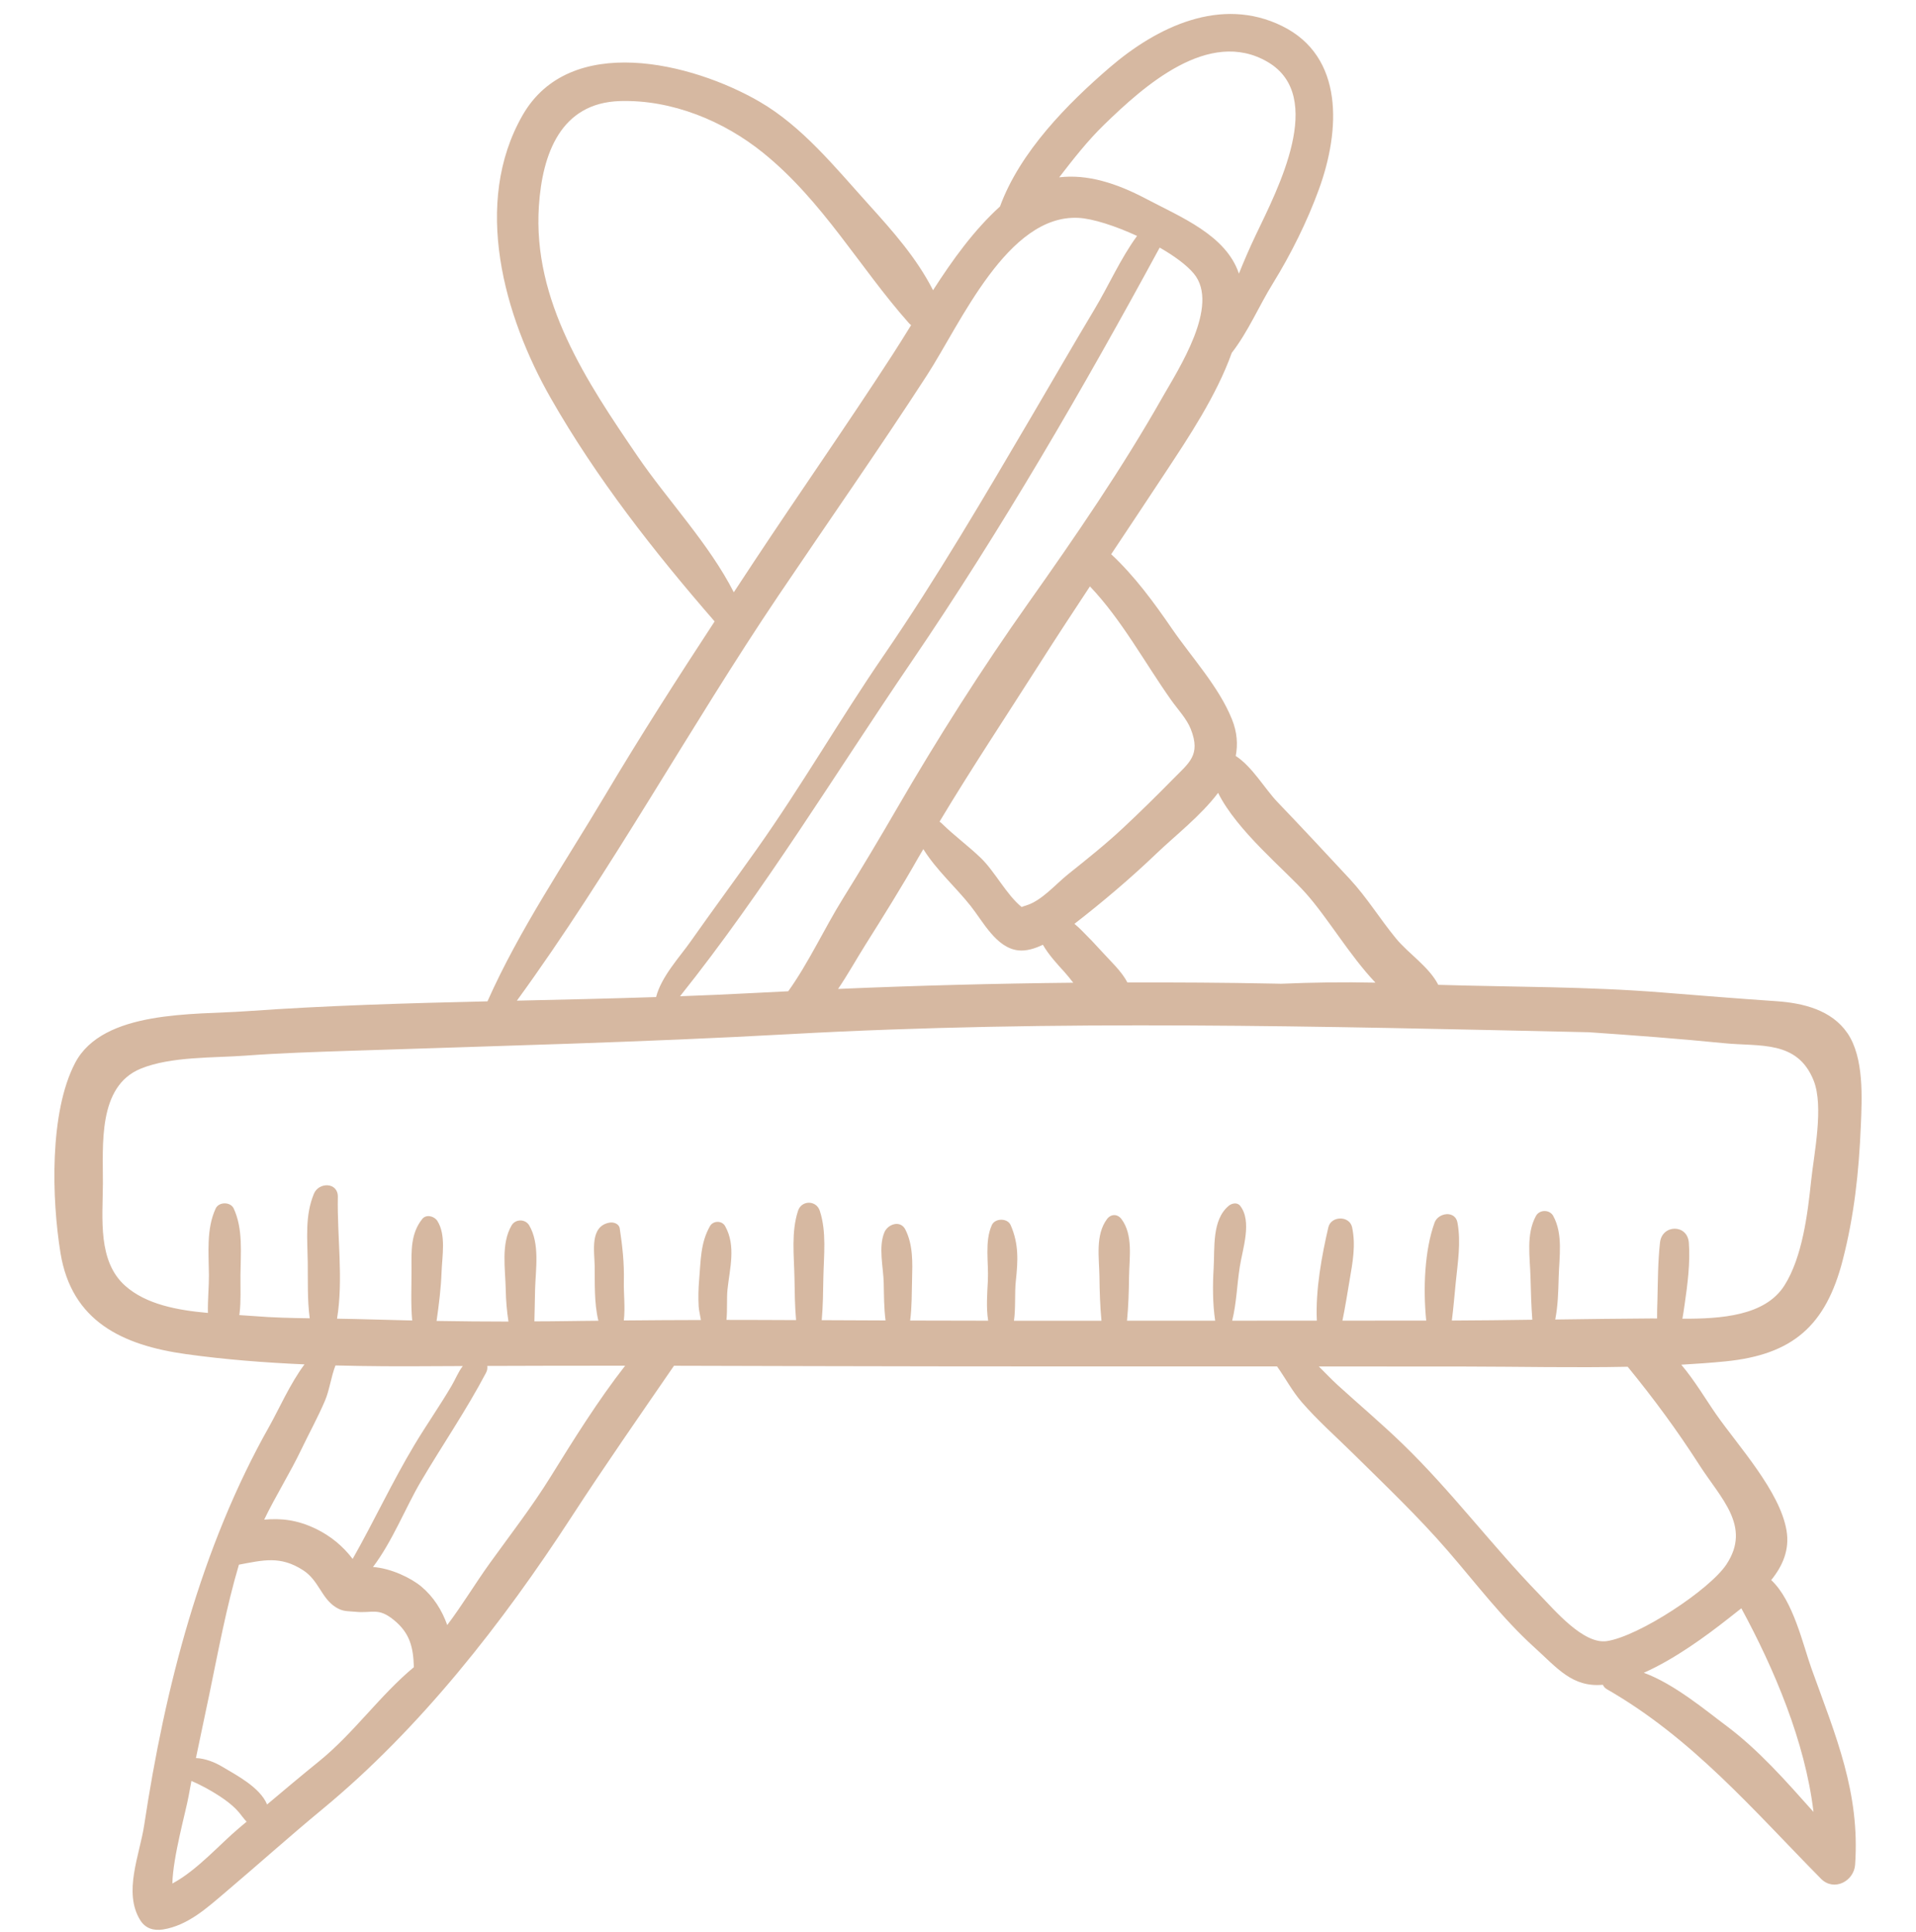 <svg xmlns="http://www.w3.org/2000/svg" width="120" height="121" viewBox="0 0 120 121" fill="none">
    <g clip-path="url(#clip0_20_113)">
        <path
            d="M115.41 78.928C116.133 76.126 116.423 73.409 116.544 70.531C116.617 68.776 116.754 66.254 115.712 64.719C114.715 63.25 112.915 62.823 111.257 62.709C108.877 62.546 106.508 62.357 104.131 62.165C99.443 61.786 94.766 61.825 90.08 61.684C89.501 60.55 88.22 59.737 87.432 58.779C86.419 57.547 85.624 56.229 84.533 55.051C83.033 53.435 81.541 51.833 80.014 50.241C79.212 49.405 78.445 48.034 77.395 47.348C77.532 46.629 77.487 45.868 77.159 45.054C76.335 43.003 74.639 41.182 73.398 39.375C72.255 37.71 71.072 36.096 69.595 34.713C70.752 32.972 71.911 31.234 73.059 29.49C74.41 27.439 76.188 24.783 77.146 22.1C78.185 20.758 78.824 19.207 79.72 17.755C80.851 15.922 81.876 13.864 82.613 11.833C83.939 8.175 84.202 3.549 80.296 1.629C76.472 -0.25 72.471 1.671 69.498 4.228C66.885 6.477 63.889 9.493 62.631 12.931C60.977 14.438 59.66 16.277 58.437 18.178C57.406 16.153 55.913 14.475 54.374 12.772C52.312 10.489 50.242 7.912 47.545 6.354C43.327 3.918 35.697 2.032 32.728 7.22C29.568 12.741 31.573 19.819 34.494 24.937C37.361 29.961 40.971 34.563 44.757 38.922C42.404 42.515 40.085 46.135 37.891 49.825C35.366 54.074 32.543 58.194 30.53 62.718C25.471 62.834 20.413 62.98 15.371 63.34C12.178 63.569 6.442 63.248 4.702 66.58C3.078 69.689 3.243 75.122 3.788 78.477C4.483 82.748 7.652 84.259 11.663 84.816C14.104 85.155 16.585 85.348 19.071 85.456C18.169 86.659 17.442 88.319 16.867 89.336C12.582 96.922 10.325 105.732 9.032 114.306C8.75 116.177 7.699 118.525 8.785 120.271C9.109 120.791 9.635 120.941 10.208 120.85C11.77 120.601 12.977 119.487 14.152 118.491C16.178 116.774 18.155 114.999 20.203 113.308C26.317 108.258 31.46 101.678 35.803 94.995C37.883 91.793 40.053 88.686 42.212 85.543C48.238 85.554 54.264 85.58 60.287 85.582C66.857 85.584 73.42 85.583 79.983 85.585C80.507 86.318 80.94 87.145 81.537 87.831C82.538 88.984 83.685 89.993 84.768 91.062C86.784 93.053 88.803 94.971 90.661 97.115C92.458 99.188 94.073 101.348 96.111 103.192C97.542 104.486 98.471 105.693 100.387 105.524C100.442 105.636 100.521 105.734 100.627 105.794C105.985 108.867 109.785 113.35 114.05 117.674C114.854 118.489 116.115 117.836 116.187 116.789C116.498 112.267 114.982 108.754 113.463 104.534C112.922 103.029 112.319 100.255 110.932 98.965C111.644 98.086 112.094 97.072 111.892 95.866C111.481 93.404 108.866 90.566 107.483 88.584C106.859 87.691 106.152 86.484 105.3 85.476C106.228 85.423 107.154 85.359 108.07 85.268C112.288 84.846 114.354 83.026 115.41 78.928ZM76.29 49.66C77.472 52.044 80.476 54.479 81.783 55.947C83.176 57.512 84.514 59.827 86.145 61.547C84.146 61.503 82.186 61.533 80.23 61.616C80.075 61.613 79.92 61.61 79.765 61.606C76.714 61.544 73.662 61.529 70.61 61.535C70.244 60.83 69.561 60.21 69.062 59.657C68.637 59.186 68.193 58.72 67.742 58.273C67.597 58.128 67.45 57.992 67.293 57.863C69.061 56.492 70.801 55.018 72.414 53.474C73.603 52.336 75.209 51.092 76.29 49.66ZM73.358 43.859C73.757 44.422 74.323 45.016 74.579 45.665C75.221 47.296 74.478 47.769 73.461 48.804C72.445 49.838 71.384 50.883 70.323 51.873C69.238 52.887 68.069 53.819 66.909 54.746C66.085 55.405 65.25 56.416 64.253 56.717C64.117 56.758 64.037 56.787 63.986 56.81C63.039 56.044 62.306 54.581 61.429 53.737C60.649 52.986 59.758 52.336 58.991 51.582C58.943 51.536 58.894 51.496 58.844 51.462C60.837 48.141 62.976 44.923 65.056 41.655C66.108 40.003 67.183 38.364 68.263 36.728C70.244 38.802 71.718 41.544 73.358 43.859ZM67.217 61.551C62.307 61.602 57.397 61.73 52.49 61.941C53.094 61.047 53.629 60.089 54.175 59.218C55.313 57.406 56.457 55.586 57.511 53.723C57.614 53.541 57.725 53.364 57.829 53.183C58.638 54.49 59.855 55.559 60.797 56.749C61.572 57.727 62.395 59.365 63.767 59.524C64.265 59.582 64.8 59.421 65.316 59.174C65.684 59.812 66.229 60.401 66.656 60.868C66.84 61.069 67.025 61.305 67.217 61.551ZM72.8 24.892C70.282 29.335 67.358 33.596 64.412 37.759C61.494 41.881 58.725 46.24 56.192 50.608C55.081 52.524 53.959 54.405 52.789 56.285C51.627 58.155 50.648 60.298 49.367 62.087C48.65 62.123 47.932 62.156 47.215 62.195C45.674 62.278 44.133 62.342 42.591 62.399C47.898 55.75 52.283 48.499 57.065 41.479C62.717 33.181 67.848 24.329 72.632 15.507C73.54 16.029 74.324 16.6 74.769 17.136C76.429 19.135 73.792 23.143 72.8 24.892ZM69.15 7.812C71.635 5.399 75.705 1.728 79.389 3.877C83.082 6.031 80.001 11.886 78.66 14.699C78.264 15.528 77.917 16.334 77.594 17.137C76.785 14.726 73.958 13.601 71.765 12.444C69.918 11.469 68.099 10.898 66.338 11.107C67.221 9.965 68.109 8.824 69.15 7.812ZM39.934 28.58C36.751 23.92 33.355 18.842 33.751 12.904C33.968 9.635 35.118 6.438 38.836 6.33C42.081 6.236 45.329 7.573 47.812 9.585C51.546 12.61 53.823 16.739 56.916 20.229C56.962 20.281 57.011 20.326 57.063 20.365C56.672 20.997 56.282 21.626 55.885 22.239C53.071 26.582 50.101 30.827 47.246 35.142C46.816 35.793 46.388 36.446 45.958 37.097C44.417 34.069 41.804 31.32 39.934 28.58ZM48.774 37.274C51.865 32.688 55.046 28.148 58.054 23.508C60.167 20.249 63.1 13.419 67.545 13.646C68.435 13.691 69.847 14.146 71.215 14.777C70.175 16.198 69.446 17.877 68.543 19.382C67.222 21.586 65.942 23.81 64.64 26.024C61.671 31.074 58.674 36.203 55.356 41.038C52.617 45.029 50.209 49.217 47.413 53.166C46.033 55.116 44.615 57.033 43.241 58.986C42.568 59.943 41.417 61.17 41.091 62.45C38.186 62.544 35.28 62.611 32.373 62.675C38.282 54.557 43.166 45.593 48.774 37.274ZM18.863 90.804C19.357 89.77 19.91 88.773 20.359 87.717C20.635 87.069 20.743 86.202 21.011 85.523C23.057 85.578 25.102 85.584 27.127 85.569C27.747 85.565 28.367 85.564 28.987 85.561C28.705 85.913 28.54 86.359 28.286 86.791C27.546 88.051 26.704 89.251 25.953 90.504C24.561 92.827 23.42 95.291 22.086 97.642C21.486 96.843 20.694 96.197 19.8 95.763C18.602 95.181 17.593 95.089 16.545 95.181C17.264 93.693 18.187 92.221 18.863 90.804ZM14.982 114.489C13.784 115.492 12.333 117.157 10.795 117.972C10.831 116.299 11.652 113.414 11.809 112.514C11.866 112.192 11.928 111.871 11.989 111.55C12.322 111.689 12.65 111.852 12.923 112.003C13.613 112.385 14.472 112.918 14.976 113.526C15.126 113.707 15.274 113.923 15.446 114.099C15.291 114.228 15.138 114.359 14.982 114.489ZM19.983 110.316C18.885 111.205 17.806 112.112 16.727 113.021C16.283 111.938 14.778 111.172 13.921 110.656C13.471 110.385 12.844 110.13 12.271 110.115C12.541 108.796 12.829 107.479 13.102 106.162C13.669 103.425 14.174 100.669 14.964 98C16.48 97.72 17.548 97.424 18.981 98.347C19.966 98.981 20.123 100.093 21.024 100.663C21.481 100.952 21.747 100.9 22.245 100.95C23.331 101.061 23.672 100.659 24.66 101.461C25.668 102.28 25.884 103.161 25.921 104.42C23.781 106.199 22.155 108.558 19.983 110.316ZM34.481 92.501C33.308 94.392 31.978 96.101 30.681 97.903C29.761 99.181 28.955 100.535 28.01 101.782C27.684 100.857 27.151 100.011 26.389 99.373C25.736 98.826 24.479 98.226 23.36 98.147C24.573 96.548 25.412 94.4 26.346 92.814C27.692 90.531 29.205 88.328 30.439 85.984C30.518 85.834 30.538 85.687 30.515 85.554C33.393 85.543 36.272 85.537 39.153 85.54C37.439 87.734 35.934 90.16 34.481 92.501ZM113.58 113.487C111.85 111.55 110.133 109.584 108.047 108.036C106.918 107.199 104.845 105.453 102.951 104.773C104.896 103.907 106.819 102.5 108.329 101.31C108.565 101.125 108.812 100.932 109.061 100.733C111.118 104.525 113.058 109.096 113.58 113.487ZM106.433 91.76C107.776 93.855 109.702 95.593 108.133 97.976C107.078 99.579 102.628 102.492 100.638 102.788C99.168 103.006 97.361 100.843 96.398 99.853C93.422 96.789 90.92 93.411 87.838 90.43C86.528 89.163 85.123 87.977 83.763 86.738C83.394 86.401 83.007 85.989 82.599 85.586C85.707 85.587 88.814 85.587 91.923 85.592C95.214 85.597 98.592 85.673 101.944 85.605C103.567 87.593 105.031 89.573 106.433 91.76ZM105.772 77.829C105.68 76.655 104.091 76.68 103.966 77.829C103.834 79.031 103.835 80.221 103.805 81.427C103.795 81.815 103.778 82.2 103.784 82.582C103.663 82.581 103.542 82.58 103.427 82.58C101.419 82.591 99.413 82.619 97.406 82.646C97.57 81.792 97.596 80.963 97.621 79.999C97.654 78.73 97.907 77.303 97.279 76.157C97.056 75.75 96.421 75.75 96.198 76.157C95.57 77.302 95.823 78.732 95.856 79.999C95.878 80.875 95.902 81.774 95.97 82.66C94.29 82.682 92.611 82.705 90.93 82.71C91.031 81.912 91.096 81.11 91.176 80.309C91.3 79.056 91.511 77.825 91.282 76.577C91.138 75.793 90.073 75.953 89.848 76.577C89.223 78.311 89.123 80.696 89.324 82.714C87.575 82.715 85.827 82.715 84.078 82.716C84.253 81.87 84.384 81.014 84.53 80.163C84.72 79.054 84.921 77.986 84.683 76.871C84.525 76.126 83.364 76.143 83.195 76.871C82.792 78.604 82.381 80.788 82.475 82.717C80.708 82.718 78.94 82.718 77.172 82.719C77.444 81.626 77.468 80.493 77.649 79.34C77.825 78.215 78.436 76.489 77.667 75.519C77.489 75.294 77.149 75.363 76.962 75.519C75.889 76.404 76.088 78.168 76.011 79.434C75.95 80.445 75.943 81.631 76.106 82.719C74.266 82.72 72.425 82.72 70.585 82.721C70.674 81.806 70.701 80.889 70.713 79.96C70.729 78.774 70.98 77.356 70.241 76.358C69.992 76.022 69.579 76.022 69.33 76.358C68.591 77.356 68.842 78.773 68.858 79.96C68.87 80.889 68.897 81.806 68.986 82.722C67.237 82.722 65.49 82.723 63.739 82.724C63.661 82.724 63.583 82.723 63.505 82.723C63.621 81.902 63.539 80.999 63.621 80.236C63.757 78.97 63.816 77.919 63.297 76.731C63.1 76.281 62.319 76.288 62.119 76.731C61.653 77.766 61.929 79.108 61.87 80.236C61.832 80.975 61.757 81.893 61.889 82.72C60.261 82.718 58.633 82.716 57.003 82.71C57.115 81.866 57.101 81.001 57.123 80.153C57.151 79.087 57.193 77.987 56.705 77.014C56.395 76.396 55.603 76.67 55.389 77.186C55.004 78.114 55.325 79.365 55.348 80.357C55.366 81.137 55.361 81.929 55.463 82.704C54.131 82.698 52.798 82.693 51.465 82.687C51.546 81.799 51.551 80.902 51.568 80.012C51.595 78.63 51.778 77.163 51.343 75.834C51.124 75.165 50.201 75.164 49.982 75.834C49.547 77.163 49.73 78.63 49.757 80.012C49.773 80.9 49.779 81.796 49.859 82.683C48.405 82.678 46.952 82.669 45.499 82.67C45.562 82.012 45.506 81.304 45.563 80.764C45.706 79.428 46.106 78.035 45.416 76.798C45.215 76.438 44.668 76.443 44.465 76.798C43.863 77.852 43.89 78.987 43.788 80.162C43.74 80.72 43.727 81.262 43.758 81.824C43.771 82.043 43.844 82.361 43.898 82.677C42.288 82.682 40.679 82.687 39.07 82.705C39.166 81.9 39.056 81.024 39.072 80.273C39.099 79.091 38.986 78.074 38.814 76.938C38.77 76.644 38.425 76.533 38.177 76.577C36.92 76.799 37.233 78.389 37.245 79.3C37.259 80.35 37.206 81.612 37.476 82.723C36.795 82.733 36.112 82.733 35.432 82.746C34.777 82.759 34.123 82.757 33.469 82.762C33.493 82.09 33.492 81.413 33.512 80.757C33.551 79.47 33.815 77.897 33.146 76.753C32.903 76.338 32.283 76.338 32.041 76.753C31.37 77.899 31.648 79.471 31.674 80.757C31.689 81.489 31.745 82.129 31.846 82.775C30.345 82.774 28.844 82.761 27.343 82.735C27.489 81.721 27.619 80.685 27.655 79.677C27.692 78.667 27.948 77.354 27.392 76.471C27.205 76.174 26.699 76.032 26.445 76.349C25.718 77.26 25.767 78.34 25.773 79.46C25.778 80.584 25.72 81.623 25.815 82.707C24.616 82.681 23.416 82.65 22.215 82.615C21.846 82.604 21.477 82.599 21.109 82.594C21.516 80.124 21.108 77.414 21.159 74.968C21.178 74.04 19.97 74.025 19.662 74.765C19.088 76.145 19.255 77.6 19.274 79.064C19.289 80.222 19.243 81.414 19.397 82.569C18.246 82.553 17.097 82.527 15.945 82.434C15.639 82.409 15.319 82.389 14.989 82.369C14.997 82.318 15.003 82.277 15.006 82.251C15.097 81.474 15.053 80.658 15.06 79.876C15.072 78.486 15.231 76.976 14.637 75.692C14.439 75.264 13.706 75.264 13.508 75.692C12.915 76.973 13.073 78.489 13.085 79.876C13.091 80.552 13.003 81.422 13.022 82.234C11.112 82.064 9.156 81.701 7.846 80.538C6.112 78.999 6.431 76.325 6.444 74.156C6.459 71.746 6.102 68.04 8.819 66.932C10.707 66.163 13.344 66.267 15.371 66.118C17.543 65.957 19.73 65.888 21.906 65.816C31.082 65.512 40.245 65.282 49.416 64.774C66.121 63.849 82.808 64.284 99.509 64.653C102.335 64.846 105.156 65.057 107.991 65.34C110.219 65.562 112.566 65.134 113.586 67.67C114.241 69.298 113.606 72.288 113.429 73.983C113.216 76.02 112.881 78.751 111.755 80.52C110.543 82.423 107.782 82.604 105.37 82.597C105.427 82.293 105.468 81.981 105.515 81.66C105.693 80.44 105.869 79.053 105.772 77.829Z"
            fill="#D6B8A1" />
    </g>
    <defs>
        <clipPath id="clip0_20_113">
            <rect width="120" height="120" fill="white" transform="translate(0 0.875)" />
        </clipPath>
    </defs>
</svg>